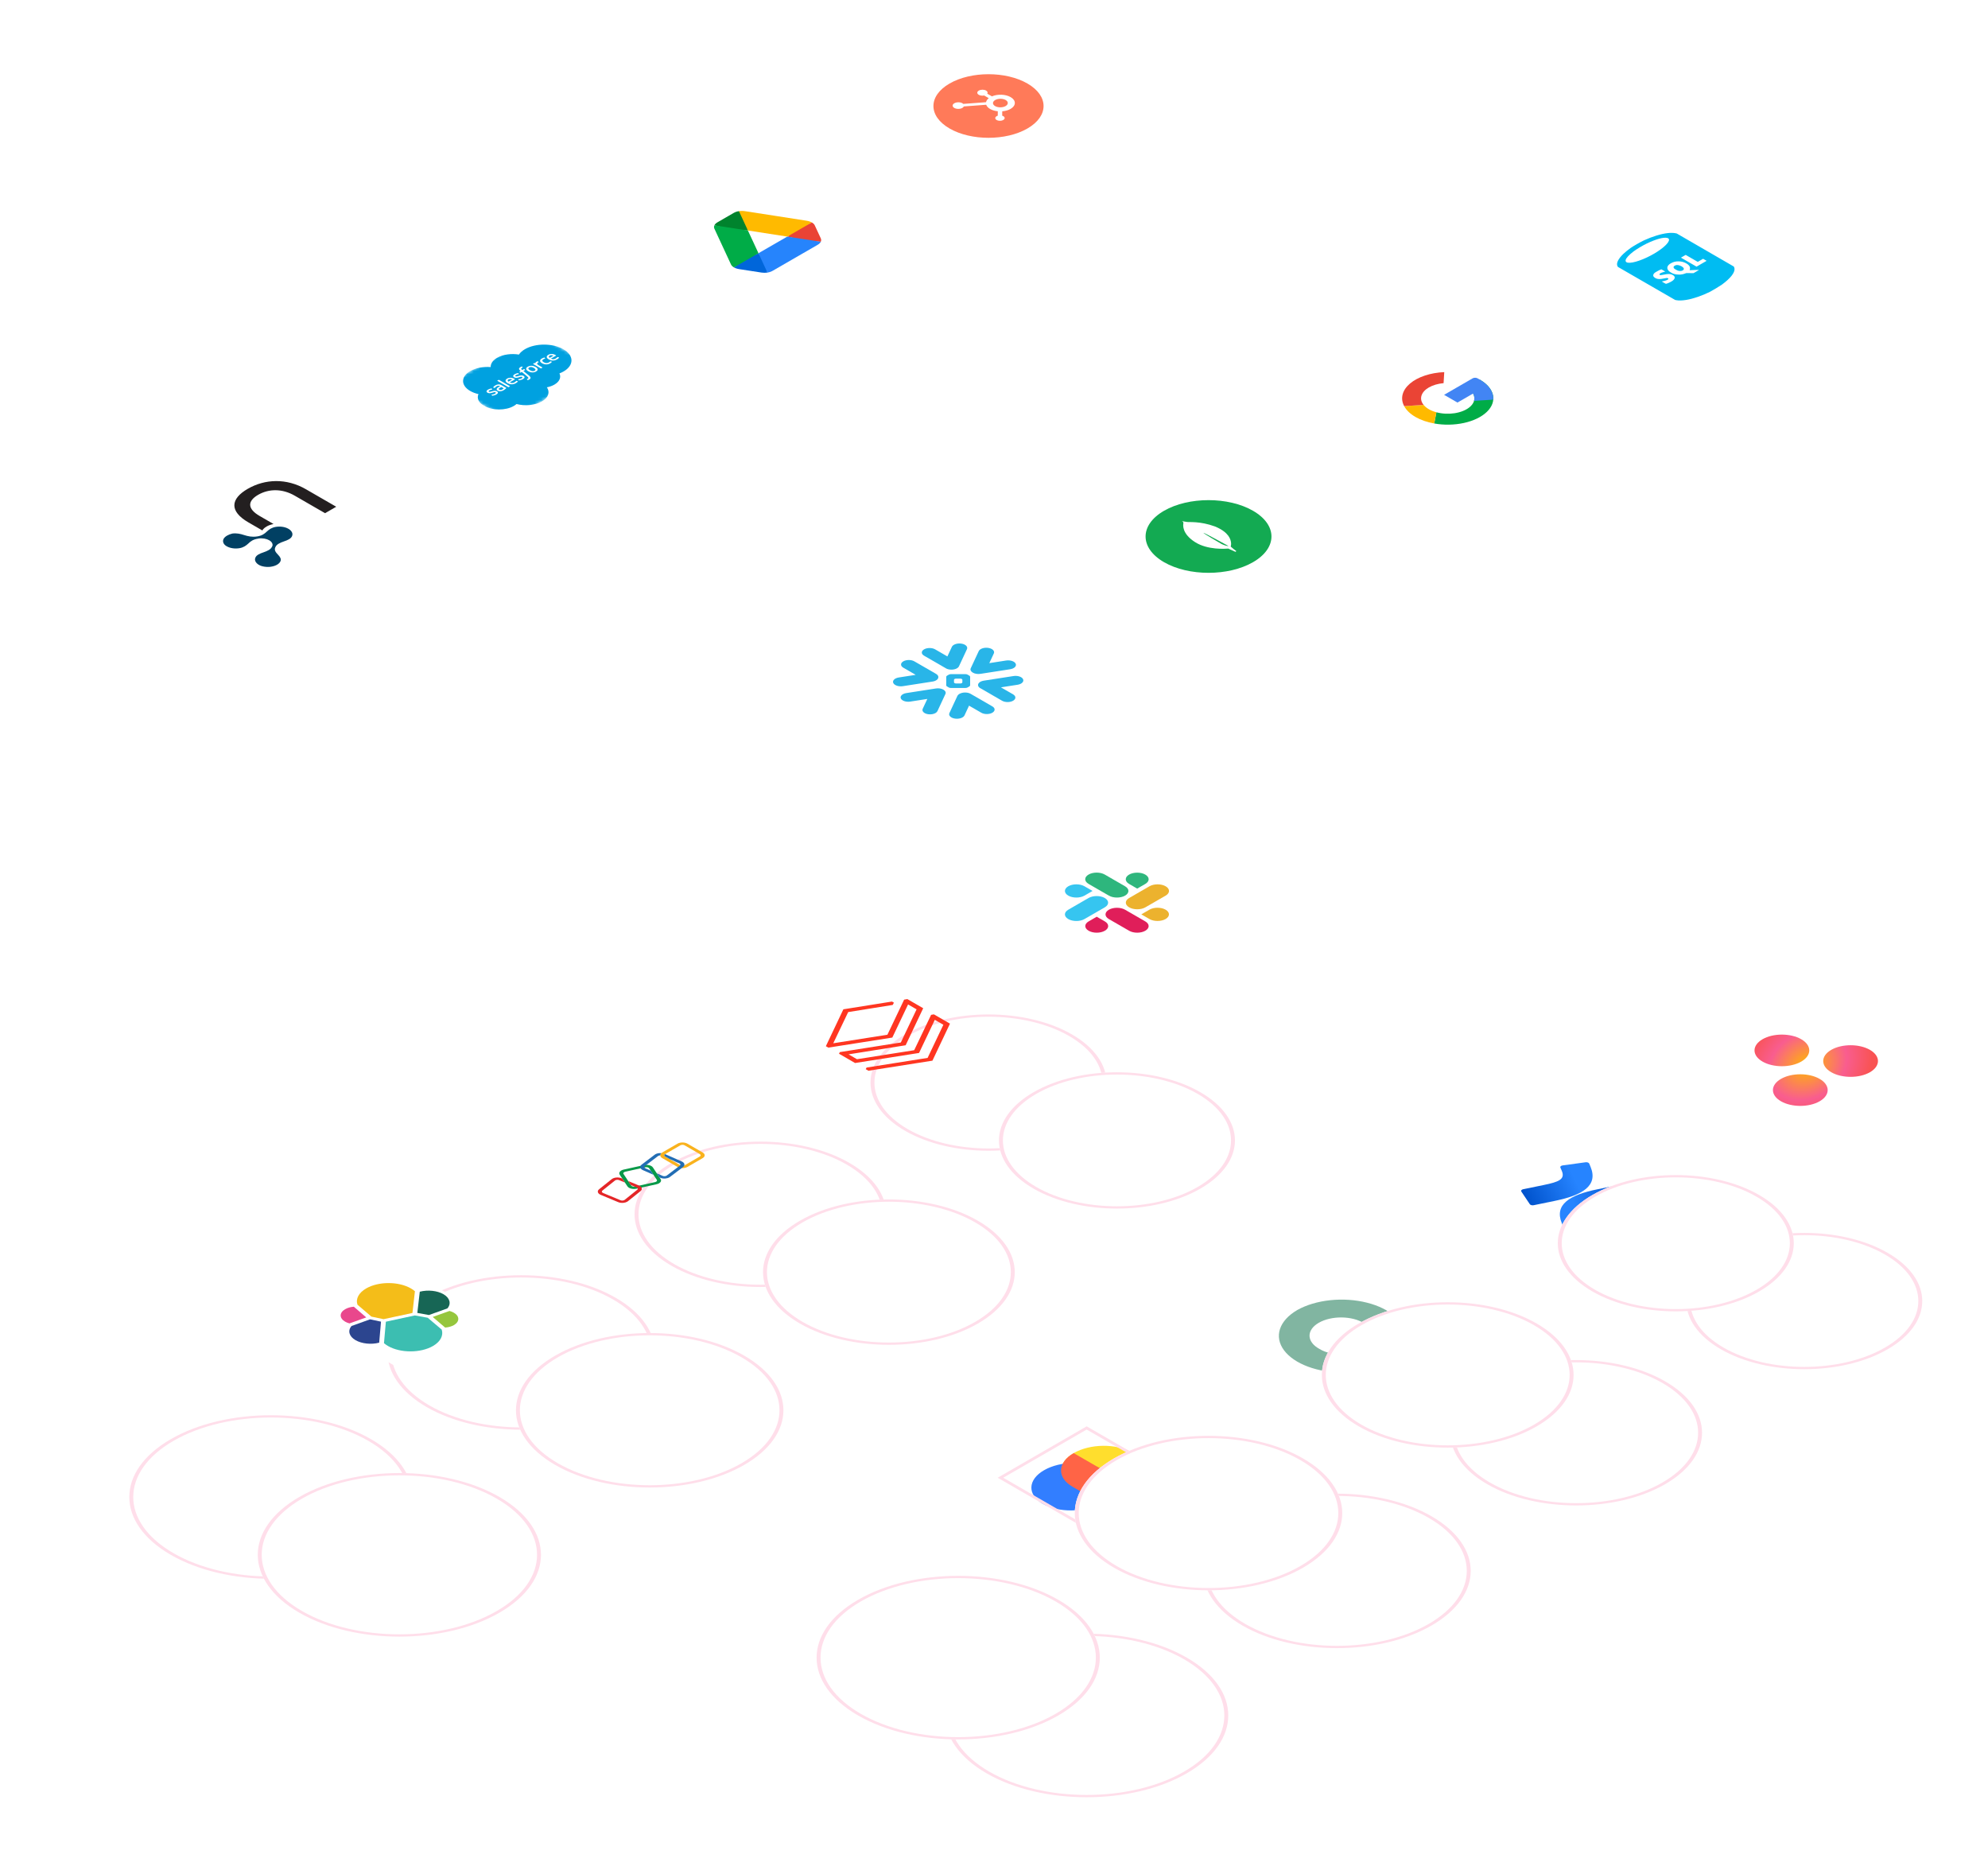 <svg width="619" height="582" viewBox="0 0 619 582" fill="none" xmlns="http://www.w3.org/2000/svg">
<g filter="url(#filter0_d_408_48555)">
<circle cx="36" cy="36" r="36" transform="matrix(0.866 -0.5 0.866 0.5 22 162)" fill="white"/>
<circle cx="36" cy="36" r="35.5" transform="matrix(0.866 -0.5 0.866 0.5 22 162)" stroke="#FFDEEA"/>
</g>
<g clip-path="url(#clip0_408_48555)">
<path d="M77.14 152.165C71.778 155.26 71.308 159.127 77.368 162.626L81.681 165.117C81.955 164.661 82.395 164.249 83.018 163.889C83.641 163.53 84.385 163.275 85.174 163.117L80.846 160.618C76.927 158.356 77.064 155.944 80.375 154.033C83.686 152.121 87.863 152.042 91.781 154.305L101.213 159.75L104.692 157.742L95.26 152.296C89.169 148.78 82.486 149.078 77.14 152.165Z" fill="#231F20"/>
<path d="M69.652 167.695C69.424 168.089 69.379 168.554 69.576 169.019C69.774 169.484 70.184 169.861 70.761 170.141C71.763 170.667 73.176 170.869 74.528 170.65C75.788 170.448 76.593 169.861 77.261 169.247C78.051 168.475 78.856 167.888 80.39 167.668C80.39 167.668 80.39 167.668 80.436 167.642C83.033 167.248 85.433 168.633 84.749 170.133C84.749 170.133 84.749 170.133 84.704 170.159C84.324 171.045 83.291 171.501 81.97 171.965C80.907 172.316 79.874 172.772 79.54 173.544C79.16 174.342 79.585 175.148 80.421 175.718C80.907 176.052 81.56 176.288 82.365 176.402C83.17 176.516 83.929 176.516 84.658 176.359C85.919 176.122 86.952 175.526 87.316 174.736C87.665 174.008 87.164 173.281 86.557 172.667C85.797 171.878 85.296 171.185 85.752 170.308C86.131 169.422 87.164 168.966 88.486 168.502C89.549 168.151 90.582 167.695 90.916 166.923C91.296 166.125 90.87 165.318 90.035 164.748C89.959 164.705 89.913 164.678 89.837 164.634C89.761 164.591 89.716 164.564 89.64 164.52C88.638 163.994 87.225 163.793 85.873 164.012C84.613 164.214 83.808 164.801 83.139 165.415C82.35 166.187 81.545 166.774 80.01 166.993C78.477 167.213 77.292 166.967 75.925 166.529C74.862 166.178 73.631 165.906 72.34 166.09C71.095 166.388 70.077 166.976 69.652 167.695Z" fill="#014063"/>
</g>
<g filter="url(#filter1_d_408_48555)">
<circle cx="34" cy="34" r="34" transform="matrix(0.866 -0.5 0.866 0.5 103.406 117)" fill="white"/>
<circle cx="34" cy="34" r="33.5" transform="matrix(0.866 -0.5 0.866 0.5 103.406 117)" stroke="#FFDEEA"/>
</g>
<g clip-path="url(#clip1_408_48555)">
<rect width="32" height="32" transform="matrix(0.866 -0.5 0.866 0.5 134.583 117)" fill="white"/>
<mask id="mask0_408_48555" style="mask-type:luminance" maskUnits="userSpaceOnUse" x="139" y="103" width="48" height="28">
<path d="M139.208 119.663L166.819 103.722L186.107 114.857L158.495 130.799L139.208 119.663Z" fill="white"/>
</mask>
<g mask="url(#mask0_408_48555)">
<path fill-rule="evenodd" clip-rule="evenodd" d="M152.784 114.263C152.748 113.213 153.414 112.165 154.784 111.374C156.611 110.319 159.21 109.991 161.575 110.371C161.994 109.739 162.639 109.165 163.469 108.687C166.758 106.788 172.117 106.799 175.437 108.716C178.756 110.632 178.777 113.727 175.488 115.626C175.086 115.858 174.653 116.061 174.193 116.238C174.777 117.437 174.254 118.782 172.63 119.719C171.97 120.102 171.167 120.392 170.283 120.568C171.303 122.03 170.791 123.768 168.74 124.952C166.598 126.189 163.431 126.458 160.832 125.767C160.586 125.985 160.302 126.187 159.983 126.371C157.435 127.842 153.283 127.824 150.715 126.342C148.989 125.345 148.415 123.942 148.979 122.679C148.014 122.459 147.138 122.127 146.406 121.703C143.441 119.992 143.452 117.219 146.416 115.508C148.152 114.506 150.532 114.087 152.791 114.266" fill="#00A1E0"/>
</g>
<path fill-rule="evenodd" clip-rule="evenodd" d="M153.231 123.148C153.259 123.184 153.292 123.176 153.306 123.178C153.395 123.169 153.475 123.155 153.558 123.142C153.99 123.065 154.299 122.937 154.577 122.776C155.144 122.449 155.195 122.072 154.709 121.791L154.7 121.786C154.251 121.527 153.69 121.662 153.202 121.809L153.137 121.828C152.765 121.938 152.443 122.032 152.258 121.926L152.249 121.92C152.09 121.829 152.116 121.679 152.335 121.553C152.579 121.412 152.95 121.291 153.238 121.243C153.238 121.243 153.329 121.232 153.296 121.19C153.278 121.167 153.119 120.966 153.101 120.944C153.082 120.92 153.041 120.918 153.01 120.923C152.667 120.971 152.284 121.09 151.979 121.266L151.923 121.298C151.404 121.598 151.356 121.988 151.804 122.247L151.814 122.253C152.287 122.526 152.841 122.384 153.321 122.23L153.4 122.206C153.756 122.097 154.064 122.003 154.255 122.113L154.264 122.119C154.44 122.22 154.418 122.384 154.172 122.526C154.076 122.581 153.77 122.756 153.232 122.826C153.169 122.836 153.129 122.839 153.08 122.846C153.054 122.85 152.995 122.863 153.031 122.904L153.23 123.148M161.523 118.36C161.551 118.396 161.584 118.388 161.598 118.389C161.687 118.381 161.767 118.366 161.851 118.353C162.282 118.276 162.592 118.148 162.87 117.987C163.436 117.66 163.487 117.283 163.002 117.003L162.992 116.997C162.544 116.738 161.983 116.873 161.494 117.021L161.43 117.04C161.057 117.149 160.735 117.244 160.551 117.137L160.541 117.132C160.383 117.04 160.408 116.891 160.627 116.764C160.871 116.623 161.241 116.503 161.531 116.455C161.531 116.455 161.621 116.443 161.588 116.401C161.57 116.378 161.412 116.177 161.393 116.156C161.374 116.132 161.332 116.13 161.301 116.135C160.958 116.183 160.576 116.302 160.271 116.477L160.215 116.51C159.696 116.81 159.647 117.2 160.096 117.459L160.105 117.465C160.579 117.738 161.133 117.596 161.613 117.442L161.692 117.418C162.048 117.309 162.355 117.215 162.546 117.325L162.556 117.331C162.731 117.432 162.709 117.596 162.463 117.738C162.368 117.793 162.061 117.969 161.523 118.038C161.46 118.048 161.421 118.052 161.371 118.058C161.354 118.06 161.288 118.077 161.322 118.116L161.521 118.36M166.236 114.541C166.51 114.699 166.675 114.854 166.728 115C166.779 115.145 166.703 115.275 166.492 115.396C166.282 115.517 166.059 115.562 165.809 115.531C165.558 115.501 165.291 115.404 165.016 115.246C164.742 115.088 164.577 114.934 164.525 114.79C164.473 114.647 164.55 114.519 164.762 114.397C164.973 114.275 165.196 114.23 165.445 114.259C165.697 114.288 165.963 114.383 166.237 114.542M166.201 113.975C165.997 113.911 165.787 113.873 165.575 113.862C165.362 113.851 165.147 113.867 164.935 113.912C164.724 113.956 164.519 114.035 164.326 114.146C164.133 114.258 163.998 114.375 163.92 114.498C163.843 114.62 163.814 114.745 163.833 114.867C163.852 114.99 163.918 115.111 164.029 115.229C164.139 115.346 164.286 115.458 164.468 115.563C164.649 115.668 164.843 115.753 165.046 115.816C165.25 115.88 165.46 115.918 165.672 115.929C165.884 115.94 166.1 115.923 166.31 115.878C166.521 115.832 166.725 115.753 166.917 115.642C167.108 115.531 167.245 115.413 167.324 115.292C167.402 115.171 167.432 115.047 167.413 114.924C167.394 114.802 167.328 114.68 167.217 114.563C167.107 114.446 166.96 114.334 166.778 114.229C166.597 114.125 166.402 114.039 166.2 113.975M171.387 112.481C171.326 112.463 171.298 112.499 171.298 112.499C171.256 112.554 171.207 112.61 171.141 112.663C171.074 112.715 170.993 112.769 170.901 112.823C170.672 112.955 170.421 113.021 170.156 113.018C169.891 113.016 169.6 112.932 169.307 112.762C169.04 112.607 168.903 112.453 168.865 112.297C168.828 112.143 168.925 111.995 169.159 111.86C169.354 111.748 169.525 111.675 169.731 111.613C169.731 111.613 169.784 111.601 169.753 111.562C169.68 111.472 169.628 111.407 169.547 111.309C169.523 111.28 169.477 111.29 169.462 111.294C169.376 111.315 169.192 111.376 169.066 111.43C168.948 111.48 168.821 111.544 168.687 111.621C168.488 111.736 168.345 111.858 168.262 111.984C168.178 112.11 168.143 112.238 168.157 112.363C168.171 112.488 168.232 112.613 168.338 112.733C168.443 112.853 168.588 112.967 168.77 113.072C169.162 113.298 169.585 113.421 170.027 113.434C170.469 113.448 170.902 113.335 171.312 113.098C171.555 112.958 171.754 112.786 171.862 112.642C171.862 112.642 171.88 112.613 171.825 112.598L171.388 112.481M171.159 111.393C171.03 111.292 170.945 111.195 170.912 111.1C170.86 110.957 170.927 110.823 171.137 110.702C171.347 110.581 171.569 110.548 171.818 110.577C171.983 110.596 172.143 110.655 172.301 110.734L171.154 111.396L171.159 111.393ZM172.418 110.28C172.227 110.216 171.973 110.185 171.838 110.182C171.624 110.178 171.446 110.191 171.302 110.224C171.096 110.272 170.908 110.344 170.751 110.435C170.551 110.551 170.403 110.675 170.324 110.8C170.246 110.925 170.217 111.051 170.237 111.175C170.257 111.299 170.323 111.422 170.436 111.541C170.547 111.659 170.696 111.772 170.876 111.876C171.061 111.983 171.257 112.068 171.46 112.13C171.665 112.192 171.881 112.226 172.1 112.23C172.32 112.236 172.545 112.209 172.77 112.152C172.994 112.095 173.222 112 173.446 111.87C173.907 111.602 174.048 111.402 174.091 111.312C174.099 111.296 174.099 111.277 174.028 111.26L173.63 111.151C173.571 111.135 173.542 111.17 173.542 111.17C173.47 111.261 173.385 111.399 173.003 111.618C172.754 111.762 172.497 111.825 172.266 111.826C172.031 111.826 171.8 111.761 171.548 111.625L173.153 110.7C173.153 110.7 173.194 110.675 173.158 110.649C173.142 110.638 172.884 110.428 172.421 110.279L172.418 110.28ZM158.338 118.796C158.209 118.695 158.124 118.597 158.091 118.503C158.039 118.359 158.106 118.225 158.316 118.104C158.526 117.983 158.748 117.95 158.997 117.979C159.162 117.998 159.322 118.058 159.48 118.136L158.333 118.798L158.338 118.796ZM159.597 117.682C159.406 117.618 159.152 117.587 159.017 117.584C158.803 117.58 158.625 117.593 158.481 117.626C158.275 117.675 158.087 117.746 157.93 117.838C157.73 117.953 157.582 118.077 157.503 118.202C157.425 118.327 157.396 118.453 157.416 118.577C157.437 118.701 157.502 118.824 157.615 118.943C157.726 119.061 157.875 119.174 158.055 119.278C158.24 119.385 158.436 119.47 158.64 119.532C158.845 119.594 159.06 119.628 159.278 119.633C159.499 119.638 159.723 119.612 159.948 119.554C160.172 119.497 160.399 119.403 160.624 119.273C161.085 119.005 161.226 118.805 161.27 118.715C161.277 118.699 161.277 118.679 161.207 118.663L160.809 118.554C160.749 118.538 160.72 118.573 160.72 118.573C160.648 118.664 160.563 118.802 160.181 119.021C159.933 119.164 159.675 119.228 159.444 119.229C159.209 119.229 158.978 119.164 158.726 119.028L160.331 118.103C160.331 118.103 160.373 118.078 160.336 118.052C160.32 118.041 160.062 117.83 159.599 117.682L159.597 117.682ZM155.922 121.398C155.809 121.405 155.788 121.403 155.735 121.396C155.654 121.386 155.568 121.355 155.479 121.304C155.339 121.223 155.284 121.137 155.312 121.042C155.312 121.043 155.331 120.894 155.662 120.707C155.81 120.625 155.967 120.548 156.133 120.478L156.861 120.898L156.861 120.898C156.861 120.898 156.702 121.04 156.486 121.181C156.18 121.38 155.922 121.398 155.924 121.398L155.922 121.398ZM155.433 120.379C155.363 120.414 155.277 120.461 155.176 120.519C155.039 120.598 154.923 120.685 154.833 120.776C154.742 120.867 154.681 120.963 154.654 121.058C154.627 121.154 154.637 121.252 154.686 121.345C154.735 121.439 154.829 121.527 154.97 121.608C155.112 121.69 155.259 121.746 155.408 121.776C155.556 121.806 155.714 121.815 155.868 121.8C156.022 121.786 156.18 121.751 156.335 121.694C156.49 121.638 156.646 121.564 156.803 121.474C156.967 121.379 157.117 121.276 157.249 121.17C157.36 121.078 157.468 120.986 157.573 120.892C157.614 120.854 157.657 120.81 157.657 120.81C157.687 120.782 157.642 120.759 157.642 120.759L156.179 119.915C155.858 119.73 155.534 119.642 155.218 119.655C154.902 119.667 154.581 119.767 154.261 119.951C154.142 120.02 153.964 120.142 153.871 120.222C153.871 120.222 153.59 120.463 153.559 120.611C153.559 120.611 153.547 120.641 153.608 120.656L154.026 120.766C154.08 120.781 154.105 120.751 154.105 120.751C154.105 120.751 154.112 120.741 154.118 120.728C154.258 120.454 154.653 120.232 154.653 120.232C154.825 120.132 154.994 120.075 155.152 120.063C155.307 120.051 155.453 120.084 155.666 120.207L155.734 120.246C155.577 120.314 155.438 120.381 155.438 120.381L155.433 120.379ZM167.5 112.46C167.497 112.455 167.492 112.451 167.486 112.448C167.481 112.444 167.474 112.442 167.466 112.44C167.458 112.438 167.45 112.437 167.442 112.437C167.434 112.437 167.426 112.438 167.418 112.44C167.38 112.45 167.216 112.512 167.105 112.569C166.891 112.677 166.813 112.761 166.758 112.845C166.703 112.929 166.665 113.034 166.688 113.117L166.493 113.004C166.466 112.989 166.425 112.987 166.398 113.003L165.988 113.24C165.962 113.255 165.964 113.279 165.991 113.294L168.376 114.671C168.389 114.679 168.407 114.683 168.425 114.683C168.443 114.683 168.461 114.679 168.473 114.671L168.894 114.429C168.907 114.421 168.914 114.411 168.914 114.401C168.914 114.39 168.906 114.38 168.894 114.373L167.696 113.681C167.535 113.589 167.394 113.486 167.328 113.408C167.264 113.331 167.232 113.258 167.233 113.191C167.234 113.127 167.261 113.065 167.312 113.008C167.362 112.956 167.424 112.909 167.497 112.867C167.581 112.818 167.694 112.778 167.694 112.778C167.729 112.762 167.727 112.741 167.709 112.719C167.664 112.661 167.523 112.489 167.494 112.455" fill="white"/>
<path fill-rule="evenodd" clip-rule="evenodd" d="M162.474 114.09C162.406 114.111 162.341 114.134 162.278 114.16C162.194 114.194 162.115 114.233 162.043 114.276C161.754 114.443 161.607 114.622 161.609 114.808C161.61 114.992 161.746 115.196 162.013 115.413L162.102 115.487L161.738 115.697C161.738 115.697 161.692 115.721 161.731 115.755L162.005 115.981C162.032 116.002 162.066 116.006 162.108 115.981L162.462 115.777L164.107 117.141C164.241 117.25 164.341 117.346 164.406 117.424C164.47 117.502 164.51 117.565 164.522 117.62C164.534 117.674 164.533 117.719 164.489 117.77C164.452 117.813 164.397 117.854 164.327 117.895C164.289 117.917 164.231 117.943 164.185 117.961C164.139 117.978 164.111 117.985 164.071 117.994C164.071 117.994 164.013 118.009 164.038 118.043C164.059 118.07 164.224 118.274 164.245 118.299C164.265 118.324 164.306 118.329 164.334 118.322C164.398 118.304 164.443 118.29 164.523 118.262C164.633 118.223 164.709 118.18 164.78 118.139C164.927 118.054 165.041 117.965 165.112 117.877C165.183 117.789 165.21 117.692 165.201 117.587C165.191 117.474 165.142 117.378 165.051 117.26C164.961 117.144 164.827 117.012 164.654 116.868L162.973 115.482L163.501 115.177C163.501 115.177 163.547 115.152 163.508 115.119L163.234 114.892C163.207 114.872 163.173 114.868 163.131 114.893L162.619 115.188C162.61 115.18 162.453 115.063 162.342 114.931C162.295 114.875 162.284 114.814 162.284 114.768C162.283 114.724 162.3 114.681 162.334 114.642C162.373 114.6 162.422 114.562 162.481 114.528C162.529 114.501 162.583 114.477 162.626 114.46C162.686 114.438 162.711 114.43 162.728 114.424C162.796 114.403 162.788 114.391 162.773 114.37L162.559 114.105C162.535 114.077 162.489 114.086 162.474 114.09ZM158.783 120.22C158.81 120.235 158.813 120.259 158.786 120.274L158.361 120.52C158.334 120.535 158.293 120.534 158.266 120.518L154.849 118.545C154.822 118.529 154.82 118.506 154.846 118.49L155.271 118.245C155.298 118.23 155.339 118.231 155.365 118.247L158.783 120.22Z" fill="white"/>
</g>
<g filter="url(#filter2_d_408_48555)">
<circle cx="32" cy="32" r="32" transform="matrix(0.866 -0.5 0.866 0.5 181.349 74)" fill="white"/>
<circle cx="32" cy="32" r="31.5" transform="matrix(0.866 -0.5 0.866 0.5 181.349 74)" stroke="#FFDEEA"/>
</g>
<g clip-path="url(#clip2_408_48555)">
<rect width="28" height="28" transform="matrix(0.866 -0.5 0.866 0.5 212.526 74)" fill="white"/>
<path d="M234.206 84.4L237.123 84.85C237.734 84.946 238.359 84.938 238.956 84.85C238.667 83.442 238.368 82.406 238.06 81.742C237.748 81.068 237.116 80.097 236.165 78.828C234.263 79.67 232.88 80.341 232.014 80.841C231.182 81.321 230.02 82.12 228.526 83.238C228.956 83.486 229.498 83.671 230.109 83.767L234.206 84.4Z" fill="#0066DA"/>
<path d="M255.566 75.259C255.719 74.915 255.733 74.554 255.566 74.201L255.247 73.503L253.692 70.152C253.525 69.799 253.205 69.486 252.775 69.238C250.829 70.106 249.448 70.776 248.631 71.247C247.753 71.754 246.593 72.551 245.15 73.64C247.35 74.198 249.026 74.567 250.178 74.746C251.34 74.927 253.136 75.098 255.566 75.259Z" fill="#EA4335"/>
<path d="M232.873 71.747C232.615 70.163 232.314 69.001 231.97 68.259C231.694 67.662 231.064 66.818 230.081 65.726C229.484 65.814 228.943 65.998 228.498 66.255L223.359 69.222C222.915 69.478 222.61 69.799 222.443 70.136C224.67 70.753 226.333 71.147 227.435 71.317C228.651 71.505 230.464 71.649 232.873 71.747Z" fill="#00832D"/>
<path d="M245.136 73.648L236.164 78.828L238.956 84.85C239.553 84.761 240.095 84.577 240.539 84.32L254.65 76.174C255.094 75.917 255.4 75.596 255.566 75.259L245.136 73.648Z" fill="#2684FC"/>
<path d="M232.873 71.747L222.443 70.136C222.29 70.48 222.276 70.841 222.443 71.194L227.609 82.324C227.776 82.677 228.095 82.989 228.526 83.238L236.165 78.828L232.873 71.747Z" fill="#00AC47"/>
<path d="M241.553 67.217L231.915 65.726C231.304 65.629 230.679 65.637 230.081 65.726L232.873 71.747L245.136 73.648L252.761 69.246C252.33 68.997 251.789 68.813 251.178 68.716L241.553 67.217Z" fill="#FFBA00"/>
</g>
<g filter="url(#filter3_d_408_48555)">
<circle cx="30" cy="30" r="30" transform="matrix(0.866 -0.5 0.866 0.5 255.827 33)" fill="white"/>
<circle cx="30" cy="30" r="29.5" transform="matrix(0.866 -0.5 0.866 0.5 255.827 33)" stroke="#FFDEEA"/>
</g>
<g clip-path="url(#clip3_408_48555)">
<rect width="28" height="28" transform="matrix(0.866 -0.5 0.866 0.5 283.54 33)" fill="white"/>
<path d="M319.913 40C326.609 36.134 326.609 29.866 319.913 26C313.217 22.134 302.36 22.134 295.664 26C288.968 29.866 288.968 36.134 295.664 40C302.36 43.866 313.217 43.866 319.913 40Z" fill="#FF7A59"/>
<path fill-rule="evenodd" clip-rule="evenodd" d="M313.11 33.016C312.205 33.538 310.744 33.543 309.848 33.026C308.952 32.508 308.96 31.665 309.865 31.142C310.771 30.619 312.232 30.615 313.128 31.132C314.024 31.649 314.016 32.493 313.11 33.016ZM308.855 29.992L307.411 29.158C307.515 28.996 307.537 28.821 307.474 28.652C307.411 28.484 307.267 28.329 307.057 28.206L307.023 28.187C306.413 27.834 305.409 27.838 304.792 28.194L304.758 28.213C304.143 28.569 304.137 29.149 304.747 29.501L304.78 29.52C304.993 29.642 305.261 29.725 305.553 29.761C305.845 29.798 306.149 29.785 306.429 29.725L307.873 30.559C307.404 30.926 307.109 31.358 307.019 31.812L299.932 32.344C299.859 32.27 299.77 32.2 299.666 32.139C298.974 31.739 297.847 31.742 297.146 32.144C296.446 32.547 296.439 33.197 297.131 33.597C297.822 33.997 298.948 33.994 299.648 33.592C299.865 33.465 300.022 33.307 300.103 33.135L307.077 32.611C307.25 33.121 307.688 33.587 308.333 33.95C308.978 34.312 309.798 34.552 310.685 34.638L310.672 36.015C310.486 36.071 310.323 36.15 310.195 36.246C310.066 36.342 309.976 36.453 309.929 36.571C309.882 36.69 309.88 36.812 309.923 36.931C309.966 37.05 310.053 37.162 310.179 37.259C310.304 37.357 310.464 37.437 310.649 37.495C310.833 37.554 311.037 37.588 311.247 37.596C311.457 37.605 311.667 37.587 311.863 37.544C312.06 37.5 312.238 37.433 312.385 37.346C312.959 37.015 312.963 36.48 312.395 36.152C312.295 36.095 312.179 36.047 312.054 36.01L312.065 34.649C313.045 34.571 313.954 34.31 314.653 33.906C316.42 32.886 316.434 31.242 314.686 30.233C313.104 29.319 310.622 29.243 308.855 29.992" fill="white"/>
</g>
<g filter="url(#filter4_d_408_48555)">
<circle cx="36" cy="36" r="36" transform="matrix(0.866 -0.5 0.866 0.5 62 410)" fill="white"/>
<circle cx="36" cy="36" r="35.5" transform="matrix(0.866 -0.5 0.866 0.5 62 410)" stroke="#FFDEEA"/>
</g>
<g clip-path="url(#clip4_408_48555)">
<rect width="32" height="32" transform="matrix(0.866 -0.5 0.866 0.5 96.641 410)" fill="white"/>
<path d="M138.898 402.402C136.568 401.057 133.107 400.731 130.167 401.514C129.766 401.177 129.311 400.863 128.81 400.574C124.489 398.08 117.478 398.08 113.157 400.574C110.647 402.023 109.493 404.074 110.081 406.111C108.792 406.202 107.616 406.542 106.688 407.077C104.404 408.396 104.381 410.551 106.688 411.883C107.186 412.17 107.774 412.405 108.385 412.575C106.96 414.26 107.57 416.31 109.878 417.642C112.207 418.987 115.691 419.327 118.654 418.53C119.038 418.857 119.491 419.17 120.011 419.47C124.309 421.952 131.32 421.952 135.618 419.47C138.151 418.008 139.26 415.957 138.694 413.933C139.983 413.842 141.205 413.502 142.132 412.967C144.417 411.648 144.44 409.493 142.132 408.161C141.635 407.874 141.047 407.639 140.436 407.469C141.793 405.798 141.205 403.734 138.898 402.402L138.898 402.402Z" fill="white"/>
<path d="M119.423 410.642L128.425 408.71L129.194 401.945C128.831 401.63 128.414 401.337 127.95 401.07C124.105 398.85 117.862 398.85 114.017 401.07C111.71 402.402 110.692 404.296 111.303 406.137L115.646 409.846L119.423 410.642Z" fill="#F4BD19"/>
<path d="M119.559 418.112C119.921 418.426 120.35 418.726 120.825 419C124.67 421.22 130.959 421.22 134.804 419C137.134 417.655 138.129 415.749 137.541 413.894L133.175 410.198L129.172 409.48L120.147 411.426L119.559 418.112Z" fill="#3CBEB1"/>
<path d="M108.814 411.961L114.04 410.094L110.172 406.764C109.131 406.842 108.204 407.117 107.457 407.547C105.625 408.605 105.602 410.342 107.457 411.413C107.842 411.635 108.317 411.831 108.814 411.961Z" fill="#E9478C"/>
<path d="M109.47 412.758C108.181 414.208 108.701 416.023 110.692 417.172C112.637 418.295 115.578 418.609 118.066 417.956L118.631 411.413L115.216 410.695L109.47 412.758Z" fill="#2C458F"/>
<path d="M138.604 413.254C139.644 413.176 140.594 412.915 141.318 412.497C143.15 411.439 143.173 409.702 141.318 408.631C140.911 408.396 140.459 408.213 139.961 408.083L134.736 409.95L138.604 413.254Z" fill="#95C63D"/>
<path d="M133.56 409.35L139.305 407.286C140.572 405.824 140.074 404.022 138.084 402.872C136.138 401.749 133.22 401.449 130.71 402.089L129.941 408.697L133.56 409.35Z" fill="#176655"/>
</g>
<g filter="url(#filter5_d_408_48555)">
<circle cx="34" cy="34" r="34" transform="matrix(0.866 -0.5 0.866 0.5 143.406 365)" fill="white"/>
<circle cx="34" cy="34" r="33.5" transform="matrix(0.866 -0.5 0.866 0.5 143.406 365)" stroke="#FFDEEA"/>
</g>
<g clip-path="url(#clip5_408_48555)">
<path d="M205.195 368.358C204.986 368.478 204.732 368.575 204.44 368.641L198.18 370.027C197.062 370.275 195.801 369.95 195.371 369.305L192.97 365.691C192.54 365.045 193.103 364.317 194.22 364.069L200.48 362.683C201.598 362.434 202.859 362.759 203.289 363.405L205.69 367.019C206.006 367.498 205.782 368.019 205.195 368.358ZM203.988 367.964C204.461 367.859 204.697 367.552 204.518 367.28L202.117 363.666C201.936 363.392 201.403 363.256 200.932 363.359L194.67 364.747C194.196 364.852 193.961 365.159 194.139 365.431L196.54 369.045C196.721 369.319 197.254 369.455 197.725 369.352L203.988 367.964Z" fill="#089949"/>
<path d="M218.78 360.517L214.039 363.255C213.192 363.744 211.812 363.744 210.964 363.255L206.223 360.517C205.376 360.028 205.376 359.231 206.223 358.742L210.964 356.005C211.812 355.516 213.192 355.516 214.039 356.005L218.78 358.742C219.627 359.231 219.627 360.028 218.78 360.517ZM207.111 359.255C206.753 359.461 206.753 359.798 207.111 360.005L211.852 362.742C212.209 362.948 212.794 362.948 213.151 362.742L217.893 360.005C218.25 359.798 218.25 359.461 217.893 359.255L213.151 356.517C212.794 356.311 212.209 356.311 211.852 356.517L207.111 359.255Z" fill="#F9B21D"/>
<path d="M195.614 367.645L196.404 368.839C196.413 368.853 196.418 368.866 196.423 368.878L198.21 369.622C198.621 369.794 198.713 370.125 198.418 370.361L194.494 373.502C194.35 373.616 194.137 373.692 193.896 373.716C193.655 373.739 193.411 373.705 193.214 373.622L187.774 371.356C187.576 371.273 187.444 371.15 187.403 371.011C187.363 370.872 187.422 370.731 187.566 370.617L191.49 367.477C191.519 367.453 191.552 367.431 191.584 367.413C191.896 367.233 192.402 367.203 192.773 367.358L194.572 368.106L193.752 366.87L193.509 366.77C192.537 366.366 191.176 366.492 190.475 367.053L186.551 370.194C186.21 370.463 186.072 370.795 186.166 371.125C186.258 371.456 186.57 371.745 187.041 371.942L192.48 374.208C192.951 374.405 193.525 374.483 194.099 374.43C194.553 374.389 194.962 374.266 195.284 374.08C195.365 374.033 195.444 373.981 195.514 373.925L199.438 370.784C200.139 370.223 199.92 369.438 198.948 369.033L195.614 367.645Z" fill="#E42527"/>
<path d="M203.465 365.694L202.613 364.408L200.986 363.694C200.791 363.609 200.667 363.484 200.634 363.344C200.602 363.203 200.664 363.064 200.816 362.952L204.875 359.87C204.902 359.852 204.929 359.833 204.959 359.816C205.1 359.734 205.281 359.683 205.484 359.666C205.522 359.662 205.56 359.662 205.595 359.661C205.584 359.414 205.701 359.166 205.939 358.95C205.733 358.931 205.525 358.93 205.311 358.947C204.735 358.992 204.226 359.164 203.874 359.43L199.809 362.514C199.457 362.78 199.306 363.111 199.387 363.442C199.465 363.775 199.763 364.069 200.223 364.272L203.465 365.694Z" fill="#226DB4"/>
<path d="M212.253 361.536L207.089 359.267C206.753 359.473 206.762 359.8 207.111 360.002L208.445 360.772L211.495 362.111C211.69 362.195 211.814 362.32 211.847 362.461C211.879 362.602 211.817 362.741 211.665 362.853L207.606 365.934C207.46 366.047 207.243 366.119 207 366.138C206.756 366.156 206.515 366.12 206.32 366.033L204.51 365.238L205.362 366.523L205.56 366.609C206.02 366.813 206.594 366.9 207.167 366.853C207.644 366.816 208.074 366.692 208.41 366.498C208.48 366.458 208.545 366.414 208.607 366.369L212.667 363.294C213.019 363.028 213.17 362.697 213.089 362.366C213.01 362.033 212.713 361.739 212.253 361.536Z" fill="#226DB4"/>
</g>
<g filter="url(#filter6_d_408_48555)">
<circle cx="32" cy="32" r="32" transform="matrix(0.866 -0.5 0.866 0.5 221.349 322)" fill="white"/>
<circle cx="32" cy="32" r="31.5" transform="matrix(0.866 -0.5 0.866 0.5 221.349 322)" stroke="#FFDEEA"/>
</g>
<path d="M285.394 314.2L280.488 324.511L261.497 327.51L261.237 328.013L266.244 330.903L286.165 327.772L291.07 317.461L293.734 318.998L288.828 329.309L269.822 332.316L269.562 332.819L270.406 333.307L290.328 330.175L295.795 318.648L290.788 315.758L289.917 315.908L284.651 326.915L266.835 329.721L264.215 328.209L281.988 325.377L287.455 313.85L282.521 311.001L281.519 311.176L276.311 322.099L259.454 324.756L264.099 315.049L277.966 312.825L278.341 312.121L277.73 311.768L262.6 314.183L257.147 325.668L257.918 326.113L277.839 322.982L282.745 312.671L285.394 314.2Z" fill="#FF3621"/>
<g filter="url(#filter7_d_408_48555)">
<circle cx="30" cy="30" r="30" transform="matrix(0.866 -0.5 0.866 0.5 295.827 281)" fill="white"/>
<circle cx="30" cy="30" r="29.5" transform="matrix(0.866 -0.5 0.866 0.5 295.827 281)" stroke="#FFDEEA"/>
</g>
<g clip-path="url(#clip6_408_48555)">
<rect width="28" height="28" transform="matrix(0.866 -0.5 0.866 0.5 323.54 281)" fill="white"/>
<path d="M344.008 286.821C345.402 287.625 345.402 288.926 344.008 289.731C342.614 290.535 340.361 290.535 338.967 289.731C337.573 288.926 337.573 287.625 338.967 286.821L341.488 285.365L344.008 286.821ZM345.268 286.093C343.874 285.288 343.874 283.987 345.268 283.183C346.662 282.378 348.915 282.378 350.309 283.183L356.61 286.821C358.003 287.625 358.003 288.926 356.61 289.731C355.216 290.535 352.963 290.535 351.569 289.731L345.268 286.093Z" fill="#E01E5A"/>
<path d="M337.669 278.795C336.275 279.6 334.022 279.6 332.628 278.795C331.234 277.991 331.234 276.69 332.628 275.885C334.022 275.08 336.275 275.08 337.669 275.885L340.189 277.34L337.669 278.795ZM338.948 279.534C340.342 278.729 342.595 278.729 343.989 279.534C345.383 280.339 345.383 281.639 343.989 282.444L337.669 286.093C336.275 286.898 334.022 286.898 332.628 286.093C331.234 285.288 331.234 283.987 332.628 283.183L338.948 279.534Z" fill="#36C5F0"/>
<path d="M351.569 275.157C350.175 274.353 350.175 273.052 351.569 272.247C352.963 271.442 355.216 271.442 356.61 272.247C358.003 273.052 358.003 274.353 356.61 275.157L354.089 276.613L351.569 275.157ZM350.309 275.885C351.703 276.69 351.703 277.99 350.309 278.795C348.915 279.6 346.662 279.6 345.268 278.795L338.948 275.146C337.554 274.342 337.554 273.041 338.948 272.236C340.342 271.431 342.595 271.431 343.989 272.236L350.309 275.885Z" fill="#2EB67D"/>
<path d="M357.889 283.172C359.283 282.367 361.536 282.367 362.93 283.172C364.323 283.976 364.323 285.277 362.93 286.082C361.536 286.887 359.283 286.887 357.889 286.082L355.369 284.627L357.889 283.172ZM356.629 282.444C355.235 283.249 352.982 283.249 351.588 282.444C350.194 281.639 350.194 280.339 351.588 279.534L357.908 275.885C359.302 275.08 361.555 275.08 362.949 275.885C364.342 276.69 364.342 277.991 362.949 278.795L356.629 282.444Z" fill="#ECB22E"/>
</g>
<g filter="url(#filter8_d_408_48555)">
<circle cx="36" cy="36" r="36" transform="matrix(0.866 -0.5 0.866 0.5 276 460)" fill="white"/>
<circle cx="36" cy="36" r="35.5" transform="matrix(0.866 -0.5 0.866 0.5 276 460)" stroke="#FFDEEA"/>
</g>
<g clip-path="url(#clip7_408_48555)">
<rect width="32" height="32" transform="matrix(0.866 -0.5 0.866 0.5 310.641 460)" fill="white"/>
<path d="M352.049 462.573C357.15 459.628 357.316 454.948 352.418 452.12C347.52 449.292 339.414 449.388 334.312 452.333C329.211 455.279 329.045 459.959 333.943 462.787C338.841 465.614 346.947 465.519 352.049 462.573Z" fill="#FFDE2D"/>
<path d="M342.811 467.907C347.913 464.961 348.078 460.281 343.18 457.453C338.283 454.626 330.177 454.721 325.075 457.667C319.973 460.612 319.808 465.292 324.705 468.12C329.603 470.948 337.709 470.852 342.811 467.907Z" fill="#327EFF"/>
<path d="M343.181 457.453C348.078 460.281 347.913 464.961 342.811 467.907L333.943 462.787L343.181 457.453ZM333.943 462.787C329.045 459.959 329.211 455.279 334.312 452.333L343.181 457.453L333.943 462.787Z" fill="#FF6446"/>
</g>
<rect x="0.866" width="31" height="31" transform="matrix(0.866 -0.5 0.866 0.5 310.757 460.433)" stroke="#FFDEEA"/>
<g filter="url(#filter9_d_408_48555)">
<circle cx="34" cy="34" r="34" transform="matrix(0.866 -0.5 0.866 0.5 357.406 415)" fill="white"/>
<circle cx="34" cy="34" r="33.5" transform="matrix(0.866 -0.5 0.866 0.5 357.406 415)" stroke="#FFDEEA"/>
</g>
<g clip-path="url(#clip8_408_48555)">
<rect width="32" height="32" transform="matrix(0.866 -0.5 0.866 0.5 388.583 415)" fill="white"/>
<path fill-rule="evenodd" clip-rule="evenodd" d="M403.958 407.779C401.178 409.392 399.296 411.447 398.555 413.682C397.813 415.916 398.246 418.228 399.797 420.319C401.349 422.411 403.948 424.186 407.261 425.419C410.573 426.651 414.449 427.283 418.388 427.234C419.318 427.221 420.209 427.017 420.9 426.657C421.59 426.298 422.035 425.808 422.153 425.275C422.597 423.547 423.992 421.947 426.132 420.711C428.272 419.476 431.043 418.67 434.037 418.414C434.977 418.351 435.846 418.092 436.48 417.686C437.114 417.281 437.471 416.756 437.483 416.209C437.569 413.946 436.486 411.72 434.373 409.813C432.26 407.906 429.213 406.405 425.618 405.502C422.024 404.598 418.045 404.332 414.188 404.737C410.331 405.143 406.77 406.202 403.958 407.779ZM424.784 419.893C423.892 420.442 422.816 420.881 421.62 421.181C420.425 421.482 419.135 421.638 417.831 421.64C416.527 421.643 415.236 421.492 414.037 421.196C412.838 420.9 411.757 420.466 410.859 419.92C409.896 419.4 409.125 418.774 408.59 418.078C408.055 417.383 407.768 416.633 407.746 415.872C407.724 415.111 407.967 414.355 408.461 413.65C408.955 412.945 409.69 412.304 410.622 411.766C411.554 411.228 412.664 410.803 413.886 410.518C415.108 410.233 416.416 410.092 417.734 410.105C419.052 410.118 420.352 410.284 421.556 410.592C422.761 410.901 423.845 411.347 424.745 411.902C425.688 412.418 426.439 413.039 426.952 413.728C427.465 414.417 427.729 415.159 427.729 415.909C427.729 416.659 427.465 417.401 426.952 418.089C426.439 418.778 425.688 419.399 424.745 419.915" fill="#81B5A1"/>
</g>
<g filter="url(#filter10_d_408_48555)">
<circle cx="32" cy="32" r="32" transform="matrix(0.866 -0.5 0.866 0.5 435.349 372)" fill="white"/>
<circle cx="32" cy="32" r="31.5" transform="matrix(0.866 -0.5 0.866 0.5 435.349 372)" stroke="#FFDEEA"/>
</g>
<g clip-path="url(#clip9_408_48555)">
<rect width="28" height="28" transform="matrix(0.866 -0.5 0.866 0.5 466.526 372)" fill="white"/>
<path d="M486.305 380.781C486.444 381.114 486.613 381.496 486.733 381.808C486.796 381.948 486.951 382.068 487.165 382.143C487.379 382.217 487.635 382.241 487.879 382.207L494.969 381.233C495.091 381.216 495.206 381.186 495.308 381.143C495.409 381.101 495.496 381.047 495.561 380.986C495.627 380.924 495.672 380.856 495.691 380.784C495.711 380.713 495.707 380.64 495.678 380.569L495.674 380.56C495.556 380.29 495.401 379.938 495.238 379.56C494.107 376.9 496.206 376.094 500.866 375.142L507.288 373.824C507.406 373.8 507.515 373.763 507.608 373.714C507.701 373.666 507.777 373.607 507.831 373.541C507.885 373.476 507.916 373.405 507.923 373.333C507.929 373.26 507.911 373.188 507.869 373.12L507.859 373.104L505.222 369.171C505.131 369.037 504.952 368.928 504.723 368.869C504.495 368.81 504.235 368.805 504 368.855C502.65 369.136 499.962 369.693 497.525 370.184C488.736 371.94 483.894 374.949 486.305 380.781Z" fill="url(#paint0_linear_408_48555)"/>
<path d="M495.258 363.227C495.119 362.894 494.95 362.512 494.83 362.2C494.767 362.06 494.612 361.94 494.398 361.865C494.184 361.791 493.928 361.768 493.684 361.801L486.595 362.775C486.472 362.789 486.355 362.817 486.251 362.857C486.146 362.897 486.056 362.948 485.986 363.008C485.916 363.068 485.867 363.136 485.842 363.206C485.818 363.277 485.817 363.35 485.841 363.421C485.845 363.434 485.85 363.447 485.856 363.459C485.974 363.73 486.13 364.081 486.291 364.459C487.423 367.12 485.324 367.926 480.663 368.878L474.266 370.194C474.148 370.218 474.039 370.255 473.946 370.303C473.853 370.352 473.777 370.41 473.723 370.476C473.67 370.541 473.638 370.612 473.632 370.684C473.626 370.757 473.644 370.829 473.686 370.897L473.696 370.912L476.333 374.848C476.424 374.983 476.603 375.091 476.832 375.15C477.06 375.209 477.32 375.214 477.554 375.164C478.905 374.883 481.592 374.326 484.029 373.834C492.827 372.069 497.662 369.055 495.258 363.227Z" fill="url(#paint1_linear_408_48555)"/>
</g>
<g filter="url(#filter11_d_408_48555)">
<circle cx="30" cy="30" r="30" transform="matrix(0.866 -0.5 0.866 0.5 509.827 331)" fill="white"/>
<circle cx="30" cy="30" r="29.5" transform="matrix(0.866 -0.5 0.866 0.5 509.827 331)" stroke="#FFDEEA"/>
</g>
<path d="M570.189 326.809C566.86 328.732 566.861 331.847 570.189 333.769C573.518 335.691 578.916 335.692 582.245 333.77C585.573 331.848 585.572 328.732 582.243 326.81C578.915 324.888 573.518 324.888 570.189 326.809ZM554.531 335.85C551.203 337.772 551.202 340.888 554.531 342.81C557.86 344.732 563.257 344.732 566.585 342.81C569.914 340.888 569.914 337.772 566.585 335.85C563.256 333.928 557.86 333.928 554.53 335.851L554.531 335.85ZM560.853 323.5C564.181 325.422 564.182 328.538 560.854 330.46C557.525 332.382 552.127 332.382 548.798 330.46C545.47 328.538 545.469 325.422 548.798 323.5C552.127 321.578 557.524 321.579 560.852 323.5L560.853 323.5Z" fill="url(#paint2_radial_408_48555)"/>
<g filter="url(#filter12_d_408_48555)">
<circle cx="36" cy="36" r="36" transform="matrix(0.866 -0.5 0.866 0.5 236 212)" fill="white"/>
<circle cx="36" cy="36" r="35.5" transform="matrix(0.866 -0.5 0.866 0.5 236 212)" stroke="#FFDEEA"/>
</g>
<path d="M315.578 210.444L306.334 211.879C305.037 212.081 304.265 212.852 304.61 213.602C304.749 213.895 305.033 214.143 305.414 214.322L312.018 218.135C312.962 218.68 314.498 218.679 315.447 218.131C316.393 217.585 316.395 216.698 315.451 216.153L311.653 213.961L316.831 213.157C318.131 212.956 318.903 212.182 318.556 211.434C318.211 210.684 316.878 210.24 315.578 210.444Z" fill="#29B5E8"/>
<path d="M293.751 214.683C293.151 214.325 292.261 214.183 291.425 214.312L282.184 215.748C281.782 215.81 281.413 215.935 281.121 216.103C280.519 216.451 280.281 216.959 280.5 217.431C280.837 218.162 282.143 218.596 283.41 218.399L288.735 217.57L287.302 220.646C287.137 221.001 287.219 221.371 287.537 221.687C287.853 222.005 288.366 222.232 288.979 222.327C289.797 222.453 290.678 222.315 291.277 221.969C291.571 221.799 291.786 221.586 291.894 221.354L294.381 216.019C294.602 215.541 294.361 215.03 293.751 214.683Z" fill="#29B5E8"/>
<path d="M281.121 213.598L290.363 212.162C291.443 211.996 292.157 211.434 292.171 210.819C292.199 210.441 291.963 210.059 291.465 209.772L284.696 205.864C283.75 205.317 282.214 205.318 281.268 205.865C280.319 206.412 280.317 207.299 281.263 207.846L285.116 210.07L279.868 210.886C278.569 211.087 277.796 211.857 278.141 212.607C278.486 213.357 279.822 213.799 281.121 213.598Z" fill="#29B5E8"/>
<path d="M301.837 210.331C301.966 210.406 302.071 210.553 302.073 210.661L302.067 213.341C302.067 213.448 301.959 213.596 301.829 213.671L301.238 214.013C301.108 214.088 300.851 214.15 300.666 214.15L296.021 214.155C295.834 214.154 295.58 214.093 295.45 214.018L294.86 213.678C294.728 213.602 294.624 213.455 294.624 213.348L294.63 210.665C294.63 210.558 294.738 210.41 294.867 210.335L295.459 209.993C295.589 209.918 295.846 209.856 296.03 209.856L300.676 209.854C300.86 209.854 301.114 209.914 301.246 209.991L301.837 210.331ZM299.478 211.365L299.453 211.351C299.359 211.296 299.172 211.252 299.034 211.25L297.666 211.253C297.528 211.252 297.341 211.296 297.244 211.352L297.219 211.367C297.124 211.422 297.047 211.53 297.046 211.61L297.045 212.399C297.045 212.477 297.122 212.585 297.219 212.641L297.244 212.655C297.341 212.711 297.528 212.756 297.662 212.756L299.031 212.756C299.168 212.755 299.355 212.71 299.45 212.655L299.475 212.641C299.573 212.585 299.65 212.477 299.65 212.399L299.652 211.607C299.652 211.529 299.575 211.421 299.478 211.365Z" fill="#29B5E8"/>
<path d="M298.594 207.41L301.081 202.074C301.432 201.326 300.663 200.553 299.365 200.354C298.066 200.155 296.731 200.6 296.383 201.351L294.99 204.34L291.162 202.13C290.216 201.584 288.68 201.585 287.734 202.131C286.785 202.679 286.783 203.566 287.73 204.112L294.364 207.943C294.675 208.16 295.101 208.328 295.612 208.407C296.911 208.606 298.246 208.16 298.594 207.41Z" fill="#29B5E8"/>
<path d="M299.079 215.837C298.615 216.019 298.261 216.295 298.103 216.631L295.618 221.968C295.267 222.717 296.033 223.488 297.332 223.687C298.633 223.887 299.968 223.442 300.316 222.691L301.729 219.661L305.552 221.868C306.496 222.413 308.032 222.412 308.98 221.865C309.927 221.318 309.929 220.431 308.985 219.887L302.216 215.979C301.362 215.485 300.028 215.439 299.079 215.837Z" fill="#29B5E8"/>
<path d="M307.735 201.684C306.436 201.482 305.099 201.929 304.75 202.679L302.263 208.015C302.025 208.526 302.308 209.047 302.921 209.389C303.516 209.738 304.411 209.898 305.286 209.76L314.53 208.326C315.827 208.123 316.599 207.352 316.254 206.602C315.909 205.853 314.574 205.41 313.274 205.611L308.041 206.424L309.449 203.403C309.802 202.653 309.033 201.883 307.735 201.684Z" fill="#29B5E8"/>
<g filter="url(#filter13_d_408_48555)">
<circle cx="34" cy="34" r="34" transform="matrix(0.866 -0.5 0.866 0.5 317.406 167)" fill="white"/>
<circle cx="34" cy="34" r="33.5" transform="matrix(0.866 -0.5 0.866 0.5 317.406 167)" stroke="#FFDEEA"/>
</g>
<g clip-path="url(#clip10_408_48555)">
<rect width="32" height="32" transform="matrix(0.866 -0.5 0.866 0.5 348.583 167)" fill="white"/>
<path d="M390.153 175C397.805 170.582 397.805 163.418 390.153 159C382.5 154.582 370.092 154.582 362.44 159C354.787 163.418 354.787 170.582 362.44 175C370.092 179.418 382.5 179.418 390.153 175Z" fill="#13AA52"/>
<path d="M378.307 163.884C373.569 162.159 370.23 162.62 369.522 162.469C368.937 162.412 368.081 162.202 368.081 162.202C368.066 162.199 368.042 162.192 368.017 162.186C368.334 162.399 368.453 162.482 368.475 162.869C368.365 163.384 367.951 166.115 372.131 168.769C376.029 171.245 381.619 170.833 382.357 170.767L382.439 170.759L382.437 170.757C382.46 170.767 383.546 171.241 384.65 171.771L384.984 171.578C384.348 171.121 383.756 170.643 383.21 170.148L383.22 170.122C383.274 169.933 383.307 169.743 383.319 169.551L383.321 169.53C383.39 168.523 383.083 166.465 379.98 164.692C379.461 164.397 378.902 164.126 378.307 163.884ZM380.287 169.293C380.287 169.293 374.546 165.979 374.737 165.87C374.885 165.785 382.481 169.95 382.481 169.95C382.186 170.083 380.734 169.551 380.287 169.293Z" fill="white"/>
</g>
<g filter="url(#filter14_d_408_48555)">
<circle cx="32" cy="32" r="32" transform="matrix(0.866 -0.5 0.866 0.5 395.349 124)" fill="white"/>
<circle cx="32" cy="32" r="31.5" transform="matrix(0.866 -0.5 0.866 0.5 395.349 124)" stroke="#FFDEEA"/>
</g>
<g clip-path="url(#clip11_408_48555)">
<rect width="28" height="28" transform="matrix(0.866 -0.5 0.866 0.5 426.526 124)" fill="white"/>
<path d="M456.647 120.609C458.03 121.407 458.881 122.46 459.051 123.584C459.22 124.709 458.697 125.831 457.573 126.755C456.45 127.678 454.798 128.343 452.909 128.632C451.019 128.921 449.014 128.816 447.246 128.335L446.574 131.826C449.604 132.369 452.862 132.31 455.827 131.659C458.793 131.008 461.295 129.803 462.935 128.234C464.574 126.666 465.256 124.826 464.872 123.008C464.488 121.189 463.059 119.498 460.815 118.203" fill="#00AC47"/>
<path d="M456.647 120.609C457.581 121.149 458.277 121.81 458.679 122.537C459.081 123.264 459.176 124.035 458.956 124.788L464.934 124.404C465.037 123.262 464.724 122.119 464.015 121.051C463.305 119.983 462.215 119.013 460.815 118.203" fill="#4285F4"/>
<path d="M444.902 127.391C444.224 126.998 443.671 126.54 443.266 126.037L437.22 126.425C437.897 127.698 439.103 128.855 440.734 129.797C442.364 130.738 444.37 131.435 446.574 131.826L447.246 128.335C446.375 128.101 445.582 127.782 444.902 127.391Z" fill="#FFBA00"/>
<path d="M444.902 120.609C446.145 119.892 447.752 119.423 449.489 119.27L449.694 115.836C447.567 115.926 445.504 116.293 443.657 116.909C441.81 117.525 440.228 118.373 439.029 119.392C437.83 120.41 437.044 121.571 436.731 122.789C436.418 124.007 436.585 125.25 437.22 126.425L443.266 126.037C442.54 125.145 442.308 124.145 442.6 123.174C442.893 122.203 443.696 121.308 444.902 120.609Z" fill="#EA4435"/>
<path d="M460.057 117.766L460.815 118.203L461.762 120.719L453.805 125.312L449.638 122.906L458.541 117.766C458.742 117.65 459.015 117.584 459.299 117.584C459.583 117.584 459.856 117.65 460.057 117.766Z" fill="#4285F4"/>
</g>
<g filter="url(#filter15_d_408_48555)">
<circle cx="30" cy="30" r="30" transform="matrix(0.866 -0.5 0.866 0.5 469.827 83)" fill="white"/>
<circle cx="30" cy="30" r="29.5" transform="matrix(0.866 -0.5 0.866 0.5 469.827 83)" stroke="#FFDEEA"/>
</g>
<g clip-path="url(#clip12_408_48555)">
<rect width="28" height="28" transform="matrix(0.866 -0.5 0.866 0.5 497.54 83)" fill="white"/>
<path d="M532.458 90.822C530.024 92.038 527.21 93.004 525.069 93.356C523.85 93.557 522.717 93.593 522.006 93.453L521.582 93.369L512.677 88.228L503.771 83.086L503.658 82.893C503.15 82.031 503.821 80.601 505.475 79.021C506.037 78.484 506.93 77.757 507.716 77.197C508.518 76.625 510.909 75.262 511.908 74.806C514.564 73.595 517.212 72.788 519.299 72.554C520.104 72.464 521.116 72.478 521.64 72.588L522.09 72.682L530.956 77.815L539.822 82.948L539.941 83.15C540.006 83.26 540.068 83.517 540.078 83.719C540.14 84.952 538.73 86.705 536.16 88.588C535.637 88.972 533.112 90.496 532.458 90.822ZM529.01 84.001C528.978 83.993 528.337 84.015 527.584 84.049C526.831 84.083 526.182 84.112 526.14 84.113C526.099 84.114 526.104 84.029 526.15 83.926C526.197 83.823 526.229 83.591 526.222 83.412C526.201 82.887 525.835 82.434 525.083 82C524.342 81.572 523.518 81.357 522.61 81.355C521.694 81.352 520.973 81.54 520.212 81.98C519.037 82.658 518.821 83.575 519.644 84.382C519.927 84.66 520.699 85.105 521.138 85.243C522.281 85.604 523.63 85.566 524.661 85.145C525.01 85.003 525.072 84.992 525.497 85.003C525.749 85.01 526.26 85.019 526.632 85.023L527.308 85.032L528.188 84.524C528.671 84.245 529.041 84.01 529.01 84.001ZM523.531 84.321C523.209 84.38 523.044 84.376 522.677 84.304C522.395 84.249 522.271 84.196 521.822 83.938C521.365 83.675 521.281 83.61 521.181 83.44C521.017 83.161 521.083 82.946 521.398 82.736C521.837 82.443 522.342 82.419 523.042 82.659C523.901 82.952 524.435 83.483 524.255 83.865C524.161 84.066 523.846 84.264 523.531 84.321ZM520.902 87.304C521.649 86.671 521.636 86.059 520.867 85.615C520.184 85.22 519.448 85.186 518.097 85.484C517.324 85.655 516.98 85.68 516.805 85.579C516.66 85.496 516.685 85.298 516.859 85.151C517.029 85.008 517.679 84.744 518.138 84.631L518.523 84.537L517.916 84.186L517.309 83.836L516.946 83.969C516.721 84.052 516.31 84.261 515.87 84.517C515.244 84.878 515.137 84.957 514.995 85.147C514.581 85.702 514.719 86.158 515.424 86.559C516.083 86.934 516.837 86.971 518.064 86.686C518.788 86.519 519.156 86.497 519.351 86.609C519.766 86.849 519.126 87.277 518.034 87.491C517.735 87.549 517.467 87.602 517.437 87.608C517.408 87.613 517.675 87.786 518.032 87.992C518.677 88.365 518.681 88.366 518.842 88.324C519.449 88.167 520.496 87.649 520.902 87.304ZM530.845 80.873L530.297 80.556L529.464 81.037L528.631 81.519L526.749 80.433L524.868 79.347L524.13 79.773L523.392 80.199L525.821 81.601L528.25 83.003L529.821 82.096L531.393 81.189L530.845 80.873ZM516.104 78.301C517.47 77.395 518.377 76.65 519.021 75.904C519.663 75.162 519.842 74.608 519.544 74.289C519.43 74.166 519.364 74.132 519.116 74.068C518.003 73.781 515.667 74.415 512.791 75.786C511.56 76.372 509.553 77.571 508.627 78.273C507.214 79.344 506.298 80.346 506.175 80.956C505.927 82.189 508.227 82.061 511.649 80.65C513.132 80.038 514.854 79.13 516.104 78.301Z" fill="#00BCF2"/>
</g>
<defs>
<filter id="filter0_d_408_48555" x="0.263" y="136.544" width="168.182" height="394.912" filterUnits="userSpaceOnUse" color-interpolation-filters="sRGB">
<feFlood flood-opacity="0" result="BackgroundImageFix"/>
<feColorMatrix in="SourceAlpha" type="matrix" values="0 0 0 0 0 0 0 0 0 0 0 0 0 0 0 0 0 0 127 0" result="hardAlpha"/>
<feMorphology radius="16" operator="dilate" in="SourceAlpha" result="effect1_dropShadow_408_48555"/>
<feOffset dy="304"/>
<feGaussianBlur stdDeviation="12"/>
<feComposite in2="hardAlpha" operator="out"/>
<feColorMatrix type="matrix" values="0 0 0 0 0.275 0 0 0 0 0.31 0 0 0 0 0.369 0 0 0 0.03 0"/>
<feBlend mode="normal" in2="BackgroundImageFix" result="effect1_dropShadow_408_48555"/>
<feBlend mode="normal" in="SourceGraphic" in2="effect1_dropShadow_408_48555" result="shape"/>
</filter>
<filter id="filter1_d_408_48555" x="80.655" y="92.958" width="163.283" height="392.083" filterUnits="userSpaceOnUse" color-interpolation-filters="sRGB">
<feFlood flood-opacity="0" result="BackgroundImageFix"/>
<feColorMatrix in="SourceAlpha" type="matrix" values="0 0 0 0 0 0 0 0 0 0 0 0 0 0 0 0 0 0 127 0" result="hardAlpha"/>
<feMorphology radius="16" operator="dilate" in="SourceAlpha" result="effect1_dropShadow_408_48555"/>
<feOffset dy="304"/>
<feGaussianBlur stdDeviation="12"/>
<feComposite in2="hardAlpha" operator="out"/>
<feColorMatrix type="matrix" values="0 0 0 0 0.275 0 0 0 0 0.31 0 0 0 0 0.369 0 0 0 0.03 0"/>
<feBlend mode="normal" in2="BackgroundImageFix" result="effect1_dropShadow_408_48555"/>
<feBlend mode="normal" in="SourceGraphic" in2="effect1_dropShadow_408_48555" result="shape"/>
</filter>
<filter id="filter2_d_408_48555" x="157.582" y="51.373" width="158.384" height="389.255" filterUnits="userSpaceOnUse" color-interpolation-filters="sRGB">
<feFlood flood-opacity="0" result="BackgroundImageFix"/>
<feColorMatrix in="SourceAlpha" type="matrix" values="0 0 0 0 0 0 0 0 0 0 0 0 0 0 0 0 0 0 127 0" result="hardAlpha"/>
<feMorphology radius="16" operator="dilate" in="SourceAlpha" result="effect1_dropShadow_408_48555"/>
<feOffset dy="304"/>
<feGaussianBlur stdDeviation="12"/>
<feComposite in2="hardAlpha" operator="out"/>
<feColorMatrix type="matrix" values="0 0 0 0 0.275 0 0 0 0 0.31 0 0 0 0 0.369 0 0 0 0.03 0"/>
<feBlend mode="normal" in2="BackgroundImageFix" result="effect1_dropShadow_408_48555"/>
<feBlend mode="normal" in="SourceGraphic" in2="effect1_dropShadow_408_48555" result="shape"/>
</filter>
<filter id="filter3_d_408_48555" x="231.046" y="11.787" width="153.485" height="386.427" filterUnits="userSpaceOnUse" color-interpolation-filters="sRGB">
<feFlood flood-opacity="0" result="BackgroundImageFix"/>
<feColorMatrix in="SourceAlpha" type="matrix" values="0 0 0 0 0 0 0 0 0 0 0 0 0 0 0 0 0 0 127 0" result="hardAlpha"/>
<feMorphology radius="16" operator="dilate" in="SourceAlpha" result="effect1_dropShadow_408_48555"/>
<feOffset dy="304"/>
<feGaussianBlur stdDeviation="12"/>
<feComposite in2="hardAlpha" operator="out"/>
<feColorMatrix type="matrix" values="0 0 0 0 0.275 0 0 0 0 0.31 0 0 0 0 0.369 0 0 0 0.03 0"/>
<feBlend mode="normal" in2="BackgroundImageFix" result="effect1_dropShadow_408_48555"/>
<feBlend mode="normal" in="SourceGraphic" in2="effect1_dropShadow_408_48555" result="shape"/>
</filter>
<filter id="filter4_d_408_48555" x="64.263" y="384.544" width="120.182" height="140.912" filterUnits="userSpaceOnUse" color-interpolation-filters="sRGB">
<feFlood flood-opacity="0" result="BackgroundImageFix"/>
<feColorMatrix in="SourceAlpha" type="matrix" values="0 0 0 0 0 0 0 0 0 0 0 0 0 0 0 0 0 0 127 0" result="hardAlpha"/>
<feOffset dy="74"/>
<feGaussianBlur stdDeviation="8"/>
<feComposite in2="hardAlpha" operator="out"/>
<feColorMatrix type="matrix" values="0 0 0 0 0.275 0 0 0 0 0.31 0 0 0 0 0.369 0 0 0 0.05 0"/>
<feBlend mode="normal" in2="BackgroundImageFix" result="effect1_dropShadow_408_48555"/>
<feBlend mode="normal" in="SourceGraphic" in2="effect1_dropShadow_408_48555" result="shape"/>
</filter>
<filter id="filter5_d_408_48555" x="144.655" y="340.958" width="115.283" height="138.083" filterUnits="userSpaceOnUse" color-interpolation-filters="sRGB">
<feFlood flood-opacity="0" result="BackgroundImageFix"/>
<feColorMatrix in="SourceAlpha" type="matrix" values="0 0 0 0 0 0 0 0 0 0 0 0 0 0 0 0 0 0 127 0" result="hardAlpha"/>
<feOffset dy="74"/>
<feGaussianBlur stdDeviation="8"/>
<feComposite in2="hardAlpha" operator="out"/>
<feColorMatrix type="matrix" values="0 0 0 0 0.275 0 0 0 0 0.31 0 0 0 0 0.369 0 0 0 0.05 0"/>
<feBlend mode="normal" in2="BackgroundImageFix" result="effect1_dropShadow_408_48555"/>
<feBlend mode="normal" in="SourceGraphic" in2="effect1_dropShadow_408_48555" result="shape"/>
</filter>
<filter id="filter6_d_408_48555" x="221.582" y="299.373" width="110.384" height="135.255" filterUnits="userSpaceOnUse" color-interpolation-filters="sRGB">
<feFlood flood-opacity="0" result="BackgroundImageFix"/>
<feColorMatrix in="SourceAlpha" type="matrix" values="0 0 0 0 0 0 0 0 0 0 0 0 0 0 0 0 0 0 127 0" result="hardAlpha"/>
<feOffset dy="74"/>
<feGaussianBlur stdDeviation="8"/>
<feComposite in2="hardAlpha" operator="out"/>
<feColorMatrix type="matrix" values="0 0 0 0 0.275 0 0 0 0 0.31 0 0 0 0 0.369 0 0 0 0.05 0"/>
<feBlend mode="normal" in2="BackgroundImageFix" result="effect1_dropShadow_408_48555"/>
<feBlend mode="normal" in="SourceGraphic" in2="effect1_dropShadow_408_48555" result="shape"/>
</filter>
<filter id="filter7_d_408_48555" x="295.046" y="259.787" width="105.485" height="132.427" filterUnits="userSpaceOnUse" color-interpolation-filters="sRGB">
<feFlood flood-opacity="0" result="BackgroundImageFix"/>
<feColorMatrix in="SourceAlpha" type="matrix" values="0 0 0 0 0 0 0 0 0 0 0 0 0 0 0 0 0 0 127 0" result="hardAlpha"/>
<feOffset dy="74"/>
<feGaussianBlur stdDeviation="8"/>
<feComposite in2="hardAlpha" operator="out"/>
<feColorMatrix type="matrix" values="0 0 0 0 0.275 0 0 0 0 0.31 0 0 0 0 0.369 0 0 0 0.05 0"/>
<feBlend mode="normal" in2="BackgroundImageFix" result="effect1_dropShadow_408_48555"/>
<feBlend mode="normal" in="SourceGraphic" in2="effect1_dropShadow_408_48555" result="shape"/>
</filter>
<filter id="filter8_d_408_48555" x="278.263" y="434.544" width="120.182" height="140.912" filterUnits="userSpaceOnUse" color-interpolation-filters="sRGB">
<feFlood flood-opacity="0" result="BackgroundImageFix"/>
<feColorMatrix in="SourceAlpha" type="matrix" values="0 0 0 0 0 0 0 0 0 0 0 0 0 0 0 0 0 0 127 0" result="hardAlpha"/>
<feOffset dy="74"/>
<feGaussianBlur stdDeviation="8"/>
<feComposite in2="hardAlpha" operator="out"/>
<feColorMatrix type="matrix" values="0 0 0 0 0.275 0 0 0 0 0.31 0 0 0 0 0.369 0 0 0 0.05 0"/>
<feBlend mode="normal" in2="BackgroundImageFix" result="effect1_dropShadow_408_48555"/>
<feBlend mode="normal" in="SourceGraphic" in2="effect1_dropShadow_408_48555" result="shape"/>
</filter>
<filter id="filter9_d_408_48555" x="358.655" y="390.958" width="115.283" height="138.083" filterUnits="userSpaceOnUse" color-interpolation-filters="sRGB">
<feFlood flood-opacity="0" result="BackgroundImageFix"/>
<feColorMatrix in="SourceAlpha" type="matrix" values="0 0 0 0 0 0 0 0 0 0 0 0 0 0 0 0 0 0 127 0" result="hardAlpha"/>
<feOffset dy="74"/>
<feGaussianBlur stdDeviation="8"/>
<feComposite in2="hardAlpha" operator="out"/>
<feColorMatrix type="matrix" values="0 0 0 0 0.275 0 0 0 0 0.31 0 0 0 0 0.369 0 0 0 0.05 0"/>
<feBlend mode="normal" in2="BackgroundImageFix" result="effect1_dropShadow_408_48555"/>
<feBlend mode="normal" in="SourceGraphic" in2="effect1_dropShadow_408_48555" result="shape"/>
</filter>
<filter id="filter10_d_408_48555" x="435.582" y="349.373" width="110.384" height="135.255" filterUnits="userSpaceOnUse" color-interpolation-filters="sRGB">
<feFlood flood-opacity="0" result="BackgroundImageFix"/>
<feColorMatrix in="SourceAlpha" type="matrix" values="0 0 0 0 0 0 0 0 0 0 0 0 0 0 0 0 0 0 127 0" result="hardAlpha"/>
<feOffset dy="74"/>
<feGaussianBlur stdDeviation="8"/>
<feComposite in2="hardAlpha" operator="out"/>
<feColorMatrix type="matrix" values="0 0 0 0 0.275 0 0 0 0 0.31 0 0 0 0 0.369 0 0 0 0.05 0"/>
<feBlend mode="normal" in2="BackgroundImageFix" result="effect1_dropShadow_408_48555"/>
<feBlend mode="normal" in="SourceGraphic" in2="effect1_dropShadow_408_48555" result="shape"/>
</filter>
<filter id="filter11_d_408_48555" x="509.046" y="309.787" width="105.485" height="132.427" filterUnits="userSpaceOnUse" color-interpolation-filters="sRGB">
<feFlood flood-opacity="0" result="BackgroundImageFix"/>
<feColorMatrix in="SourceAlpha" type="matrix" values="0 0 0 0 0 0 0 0 0 0 0 0 0 0 0 0 0 0 127 0" result="hardAlpha"/>
<feOffset dy="74"/>
<feGaussianBlur stdDeviation="8"/>
<feComposite in2="hardAlpha" operator="out"/>
<feColorMatrix type="matrix" values="0 0 0 0 0.275 0 0 0 0 0.31 0 0 0 0 0.369 0 0 0 0.05 0"/>
<feBlend mode="normal" in2="BackgroundImageFix" result="effect1_dropShadow_408_48555"/>
<feBlend mode="normal" in="SourceGraphic" in2="effect1_dropShadow_408_48555" result="shape"/>
</filter>
<filter id="filter12_d_408_48555" x="214.263" y="186.544" width="168.182" height="394.912" filterUnits="userSpaceOnUse" color-interpolation-filters="sRGB">
<feFlood flood-opacity="0" result="BackgroundImageFix"/>
<feColorMatrix in="SourceAlpha" type="matrix" values="0 0 0 0 0 0 0 0 0 0 0 0 0 0 0 0 0 0 127 0" result="hardAlpha"/>
<feMorphology radius="16" operator="dilate" in="SourceAlpha" result="effect1_dropShadow_408_48555"/>
<feOffset dy="304"/>
<feGaussianBlur stdDeviation="12"/>
<feComposite in2="hardAlpha" operator="out"/>
<feColorMatrix type="matrix" values="0 0 0 0 0.275 0 0 0 0 0.31 0 0 0 0 0.369 0 0 0 0.03 0"/>
<feBlend mode="normal" in2="BackgroundImageFix" result="effect1_dropShadow_408_48555"/>
<feBlend mode="normal" in="SourceGraphic" in2="effect1_dropShadow_408_48555" result="shape"/>
</filter>
<filter id="filter13_d_408_48555" x="294.655" y="142.958" width="163.283" height="392.083" filterUnits="userSpaceOnUse" color-interpolation-filters="sRGB">
<feFlood flood-opacity="0" result="BackgroundImageFix"/>
<feColorMatrix in="SourceAlpha" type="matrix" values="0 0 0 0 0 0 0 0 0 0 0 0 0 0 0 0 0 0 127 0" result="hardAlpha"/>
<feMorphology radius="16" operator="dilate" in="SourceAlpha" result="effect1_dropShadow_408_48555"/>
<feOffset dy="304"/>
<feGaussianBlur stdDeviation="12"/>
<feComposite in2="hardAlpha" operator="out"/>
<feColorMatrix type="matrix" values="0 0 0 0 0.275 0 0 0 0 0.31 0 0 0 0 0.369 0 0 0 0.03 0"/>
<feBlend mode="normal" in2="BackgroundImageFix" result="effect1_dropShadow_408_48555"/>
<feBlend mode="normal" in="SourceGraphic" in2="effect1_dropShadow_408_48555" result="shape"/>
</filter>
<filter id="filter14_d_408_48555" x="371.582" y="101.373" width="158.384" height="389.255" filterUnits="userSpaceOnUse" color-interpolation-filters="sRGB">
<feFlood flood-opacity="0" result="BackgroundImageFix"/>
<feColorMatrix in="SourceAlpha" type="matrix" values="0 0 0 0 0 0 0 0 0 0 0 0 0 0 0 0 0 0 127 0" result="hardAlpha"/>
<feMorphology radius="16" operator="dilate" in="SourceAlpha" result="effect1_dropShadow_408_48555"/>
<feOffset dy="304"/>
<feGaussianBlur stdDeviation="12"/>
<feComposite in2="hardAlpha" operator="out"/>
<feColorMatrix type="matrix" values="0 0 0 0 0.275 0 0 0 0 0.31 0 0 0 0 0.369 0 0 0 0.03 0"/>
<feBlend mode="normal" in2="BackgroundImageFix" result="effect1_dropShadow_408_48555"/>
<feBlend mode="normal" in="SourceGraphic" in2="effect1_dropShadow_408_48555" result="shape"/>
</filter>
<filter id="filter15_d_408_48555" x="445.046" y="61.787" width="153.485" height="386.427" filterUnits="userSpaceOnUse" color-interpolation-filters="sRGB">
<feFlood flood-opacity="0" result="BackgroundImageFix"/>
<feColorMatrix in="SourceAlpha" type="matrix" values="0 0 0 0 0 0 0 0 0 0 0 0 0 0 0 0 0 0 127 0" result="hardAlpha"/>
<feMorphology radius="16" operator="dilate" in="SourceAlpha" result="effect1_dropShadow_408_48555"/>
<feOffset dy="304"/>
<feGaussianBlur stdDeviation="12"/>
<feComposite in2="hardAlpha" operator="out"/>
<feColorMatrix type="matrix" values="0 0 0 0 0.275 0 0 0 0 0.31 0 0 0 0 0.369 0 0 0 0.03 0"/>
<feBlend mode="normal" in2="BackgroundImageFix" result="effect1_dropShadow_408_48555"/>
<feBlend mode="normal" in="SourceGraphic" in2="effect1_dropShadow_408_48555" result="shape"/>
</filter>
<linearGradient id="paint0_linear_408_48555" x1="511.819" y1="373.119" x2="493.415" y2="381.73" gradientUnits="userSpaceOnUse">
<stop offset="0.18" stop-color="#0052CC"/>
<stop offset="1" stop-color="#2684FF"/>
</linearGradient>
<linearGradient id="paint1_linear_408_48555" x1="469.742" y1="370.893" x2="488.154" y2="362.28" gradientUnits="userSpaceOnUse">
<stop offset="0.18" stop-color="#0052CC"/>
<stop offset="1" stop-color="#2684FF"/>
</linearGradient>
<radialGradient id="paint2_radial_408_48555" cx="0" cy="0" r="1" gradientUnits="userSpaceOnUse" gradientTransform="translate(562.818 331.59) rotate(-30) scale(21.216 16.984)">
<stop stop-color="#FFB900"/>
<stop offset="0.6" stop-color="#F95D8F"/>
<stop offset="0.999" stop-color="#F95353"/>
</radialGradient>
<clipPath id="clip0_408_48555">
<rect width="32" height="32" fill="white" transform="matrix(0.866 -0.5 0.866 0.5 56.641 162)"/>
</clipPath>
<clipPath id="clip1_408_48555">
<rect width="32" height="32" fill="white" transform="matrix(0.866 -0.5 0.866 0.5 134.583 117)"/>
</clipPath>
<clipPath id="clip2_408_48555">
<rect width="28" height="28" fill="white" transform="matrix(0.866 -0.5 0.866 0.5 212.526 74)"/>
</clipPath>
<clipPath id="clip3_408_48555">
<rect width="28" height="28" fill="white" transform="matrix(0.866 -0.5 0.866 0.5 283.54 33)"/>
</clipPath>
<clipPath id="clip4_408_48555">
<rect width="32" height="32" fill="white" transform="matrix(0.866 -0.5 0.866 0.5 96.641 410)"/>
</clipPath>
<clipPath id="clip5_408_48555">
<rect width="32" height="11.375" fill="white" transform="matrix(0.866 -0.5 0.866 0.5 183.244 370)"/>
</clipPath>
<clipPath id="clip6_408_48555">
<rect width="28" height="28" fill="white" transform="matrix(0.866 -0.5 0.866 0.5 323.54 281)"/>
</clipPath>
<clipPath id="clip7_408_48555">
<rect width="32" height="32" transform="matrix(0.866 -0.5 0.866 0.5 310.641 460)" fill="white"/>
</clipPath>
<clipPath id="clip8_408_48555">
<rect width="32" height="32" fill="white" transform="matrix(0.866 -0.5 0.866 0.5 388.583 415)"/>
</clipPath>
<clipPath id="clip9_408_48555">
<rect width="28" height="28" fill="white" transform="matrix(0.866 -0.5 0.866 0.5 466.526 372)"/>
</clipPath>
<clipPath id="clip10_408_48555">
<rect width="32" height="32" fill="white" transform="matrix(0.866 -0.5 0.866 0.5 348.583 167)"/>
</clipPath>
<clipPath id="clip11_408_48555">
<rect width="28" height="28" fill="white" transform="matrix(0.866 -0.5 0.866 0.5 426.526 124)"/>
</clipPath>
<clipPath id="clip12_408_48555">
<rect width="28" height="28" fill="white" transform="matrix(0.866 -0.5 0.866 0.5 497.54 83)"/>
</clipPath>
</defs>
</svg>
